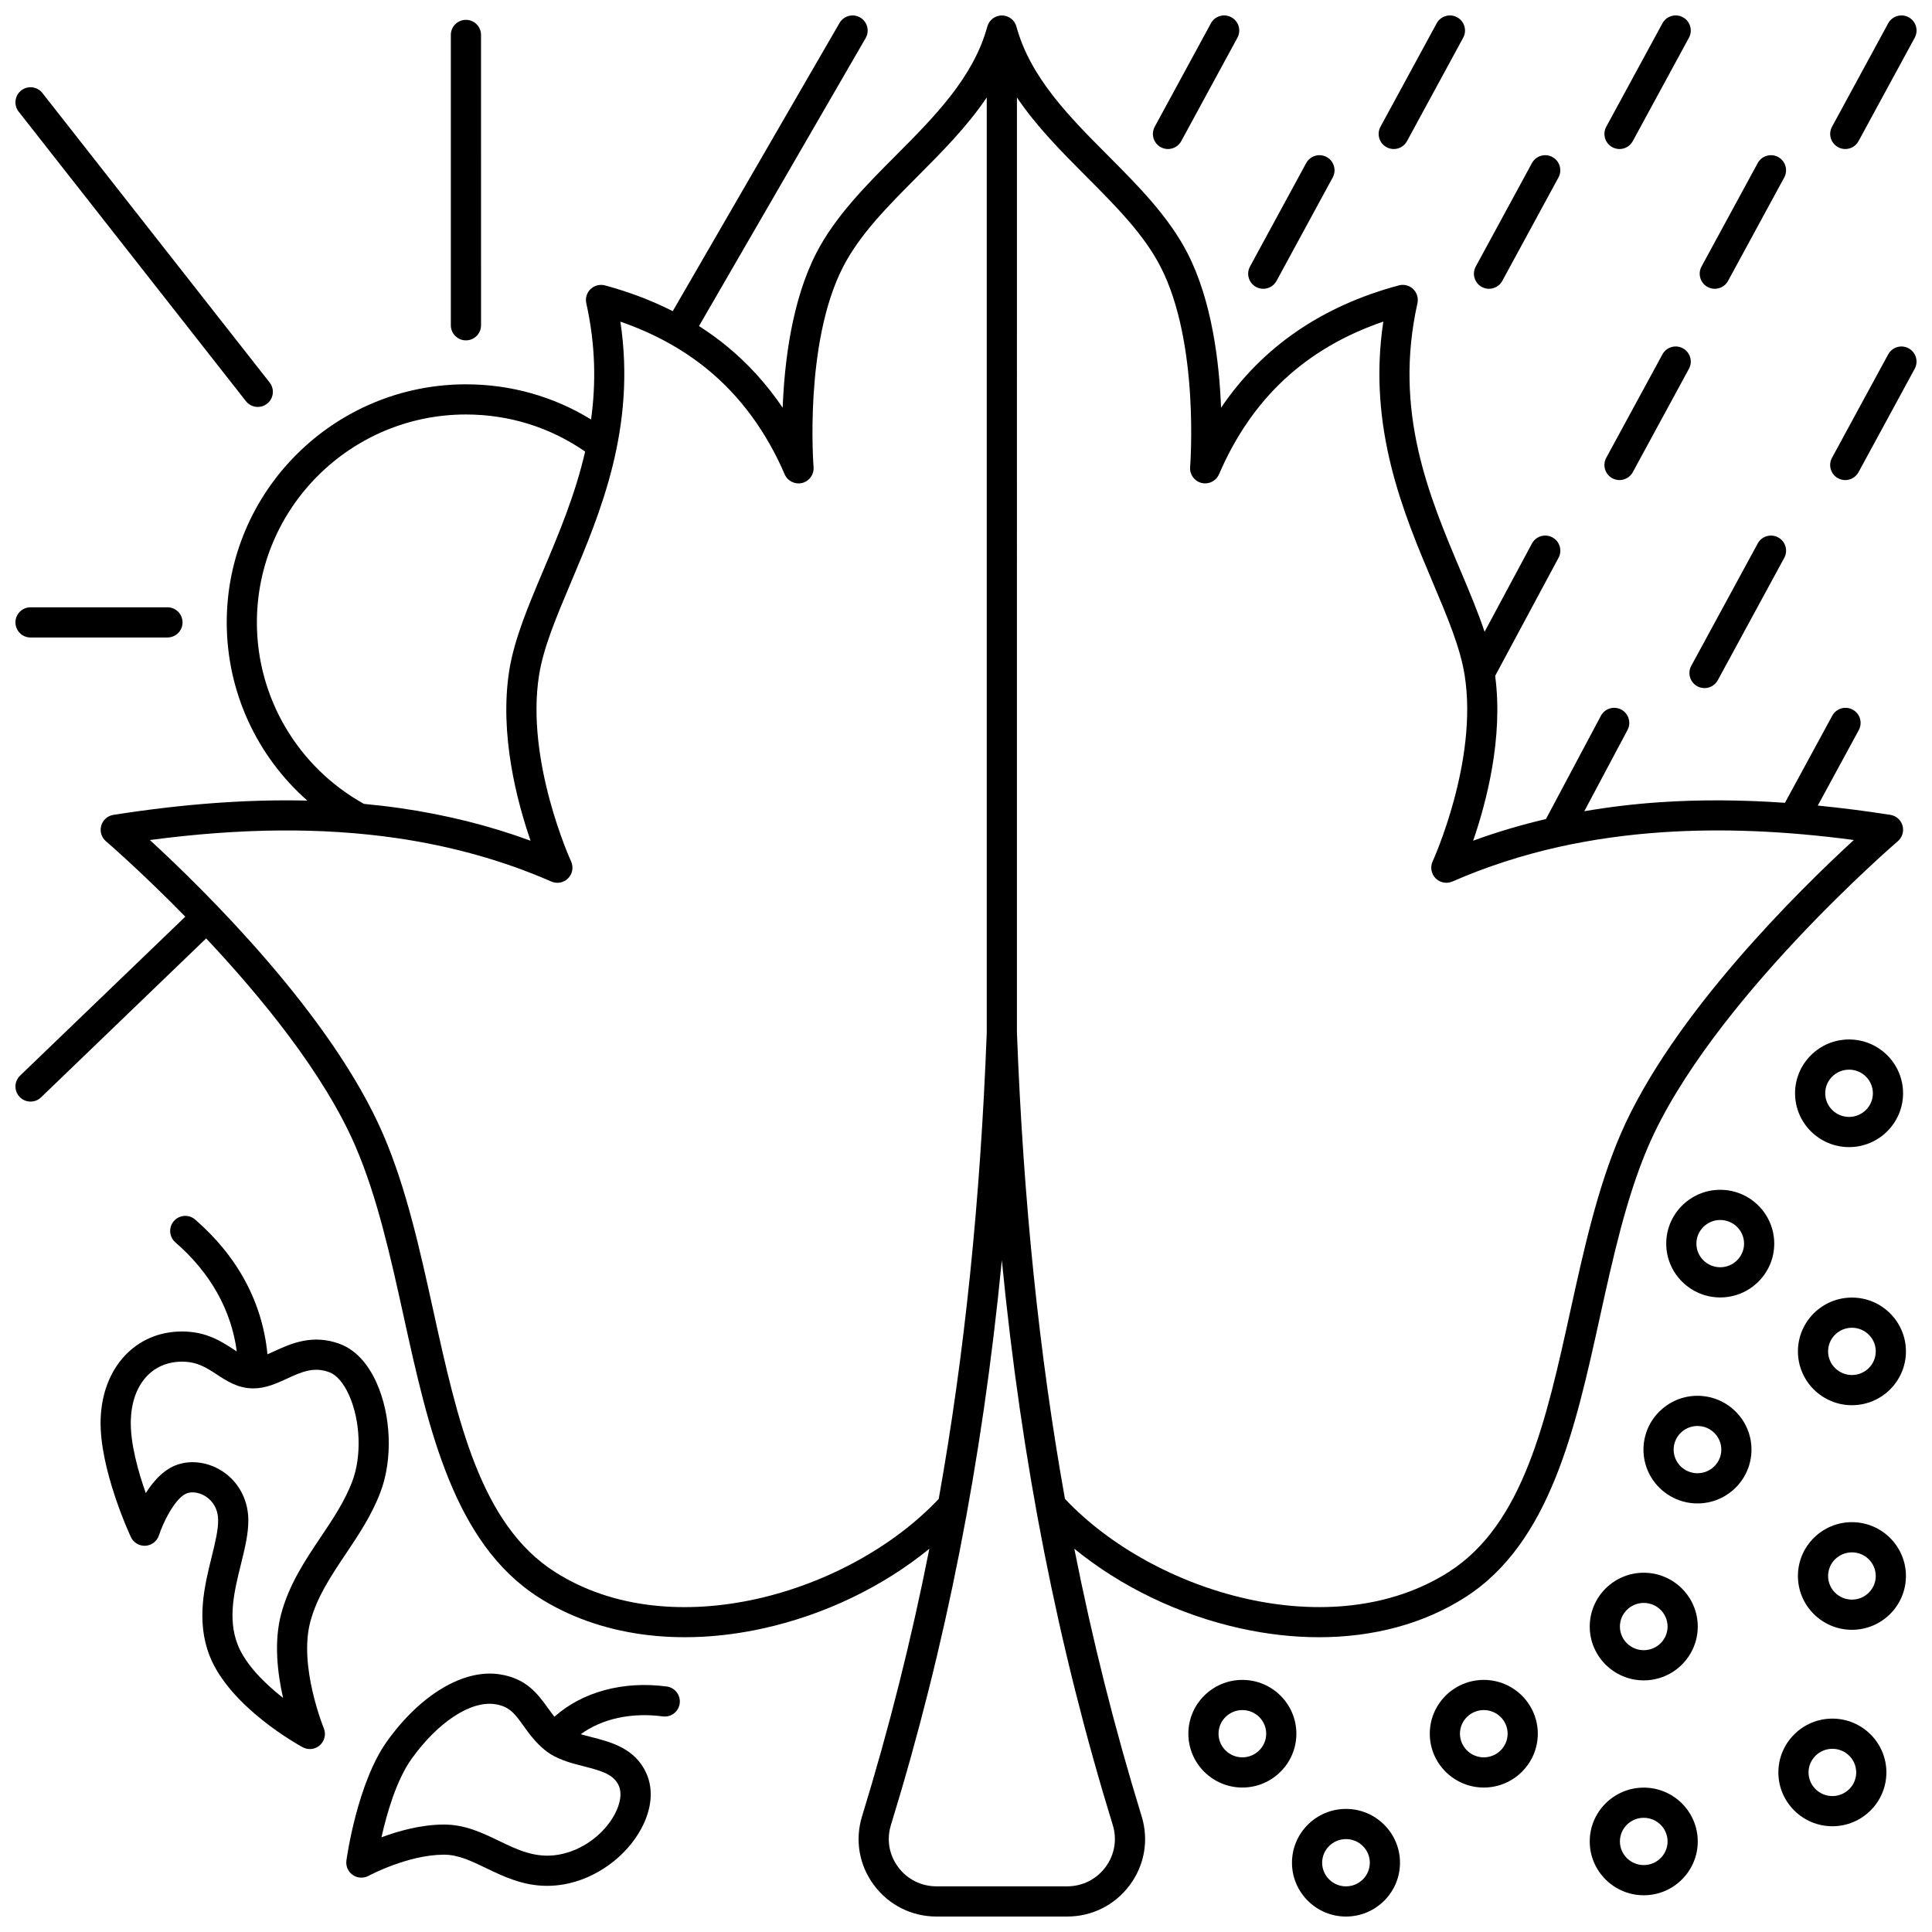 <?xml version="1.0" encoding="UTF-8"?>
<!-- Uploaded to: ICON Repo, www.iconrepo.com, Generator: ICON Repo Mixer Tools -->
<svg width="800px" height="800px" version="1.1" viewBox="144 144 512 512" xmlns="http://www.w3.org/2000/svg">
 <defs>
  <clipPath id="i">
   <path d="m148.09 148.09h500.91v503.81h-500.91z"/>
  </clipPath>
  <clipPath id="h">
   <path d="m148.09 304h44.906v9h-44.906z"/>
  </clipPath>
  <clipPath id="g">
   <path d="m148.09 167h68.906v85h-68.906z"/>
  </clipPath>
  <clipPath id="f">
   <path d="m449 148.09h24v35.906h-24z"/>
  </clipPath>
  <clipPath id="e">
   <path d="m509 148.09h24v35.906h-24z"/>
  </clipPath>
  <clipPath id="d">
   <path d="m569 148.09h24v35.906h-24z"/>
  </clipPath>
  <clipPath id="c">
   <path d="m629 148.09h22.902v35.906h-22.902z"/>
  </clipPath>
  <clipPath id="b">
   <path d="m629 235h22.902v37h-22.902z"/>
  </clipPath>
  <clipPath id="a">
   <path d="m486 623h30v28.902h-30z"/>
  </clipPath>
 </defs>
 <g clip-path="url(#i)">
  <path d="m428.71 554.43c12.25 10.02 27.738 17.52 44.062 21.117 7.086 1.562 14.051 2.336 20.77 2.336 14.457 0 27.773-3.578 38.711-10.559 22.551-14.398 29.254-44.844 35.738-74.293 3.434-15.59 6.981-31.707 12.801-45.215 16.387-38.035 65.652-80.461 66.148-80.883 1.188-1.016 1.672-2.625 1.25-4.129-0.426-1.5-1.684-2.617-3.227-2.859-6.621-1.039-13.008-1.84-19.23-2.461l10.863-19.996c1.055-1.941 0.336-4.367-1.605-5.422-1.941-1.055-4.367-0.336-5.422 1.605l-12.539 23.082c-11.543-0.801-22.5-0.867-33.027-0.16-6.883 0.461-13.629 1.27-20.148 2.391l11.453-21.523c1.039-1.949 0.297-4.371-1.652-5.41-1.949-1.035-4.371-0.297-5.406 1.652l-14.555 27.352c-6.609 1.547-13.066 3.457-19.297 5.746 3.492-10.082 8.035-27.266 5.836-43.684l16.797-31.293c1.043-1.945 0.312-4.371-1.633-5.414-1.945-1.047-4.371-0.312-5.414 1.633l-12.555 23.391c-1.738-5.231-4.027-10.652-6.394-16.262-8.34-19.75-17.793-42.133-11.395-70.809 0.305-1.367-0.125-2.789-1.137-3.758s-2.457-1.34-3.805-0.973c-20.441 5.492-36.227 16.371-47.105 32.426-0.453-12-2.402-28.309-8.875-40.93-5.004-9.758-13.211-17.996-21.148-25.961-10.098-10.137-20.539-20.617-24.203-34.117-0.473-1.742-2.055-2.949-3.859-2.949-1.805 0-3.387 1.207-3.859 2.949-3.664 13.5-14.105 23.98-24.203 34.117-7.938 7.969-16.145 16.207-21.148 25.961-6.473 12.621-8.422 28.93-8.875 40.93-4.254-6.285-9.258-11.785-14.965-16.445-2.281-1.859-4.691-3.594-7.215-5.203l44.164-76.309c1.105-1.91 0.453-4.356-1.457-5.465-1.914-1.105-4.359-0.453-5.465 1.457l-44.195 76.367c-5.531-2.805-11.531-5.094-17.973-6.824-1.348-0.363-2.793 0.008-3.805 0.973-1.012 0.969-1.441 2.394-1.137 3.758 2.484 11.145 2.57 21.336 1.266 30.797-9.945-6.102-21.285-9.312-33.152-9.312-34.957 0-63.398 28.305-63.398 63.094 0 18.297 7.934 35.391 21.355 47.223-15.879-0.375-32.875 0.875-51.391 3.781-1.543 0.242-2.801 1.359-3.227 2.859s0.062 3.113 1.25 4.129c0.211 0.18 9.359 8.059 21.035 19.988l-43.789 42.129c-1.59 1.531-1.641 4.062-0.105 5.652 0.785 0.816 1.832 1.227 2.883 1.227 1 0 1.996-0.371 2.773-1.117l43.762-42.129c14.559 15.488 31.281 35.867 39.578 55.125 5.82 13.508 9.367 29.625 12.801 45.215 6.484 29.445 13.188 59.895 35.738 74.293 16.016 10.227 37.141 13.145 59.477 8.227 16.324-3.598 31.816-11.098 44.062-21.117-4.797 24.254-10.715 47.734-17.836 70.902-1.93 6.269-0.793 12.898 3.109 18.184 3.938 5.328 10.004 8.387 16.645 8.387h34.586c6.641 0 12.707-3.059 16.645-8.387 3.902-5.285 5.035-11.914 3.109-18.184-7.129-23.168-13.043-46.652-17.84-70.902zm-15.211-384.6c5.191 7.699 11.859 14.406 18.398 20.969 7.852 7.879 15.266 15.32 19.699 23.969 10.348 20.176 7.824 52.684 7.797 53.008-0.16 1.953 1.117 3.734 3.016 4.207 1.898 0.473 3.863-0.496 4.641-2.297 8.672-20.105 22.953-33.395 43.543-40.461-4.231 28.074 5.301 50.648 13.07 69.047 3.934 9.312 7.328 17.355 8.488 24.695 3.598 22.77-8.367 49.043-8.484 49.301-0.699 1.508-0.391 3.289 0.77 4.477 1.164 1.188 2.941 1.531 4.461 0.867 8.922-3.906 18.461-7 28.348-9.199 8.645-1.922 17.828-3.219 27.293-3.856 15.699-1.055 32.371-0.383 50.746 2.051-14.301 13.133-48.203 46.379-61.836 78.031-6.121 14.207-9.754 30.707-13.266 46.66-6.414 29.137-12.473 56.66-32.23 69.273-30.938 19.75-78.098 5.695-101.73-19.355-6.879-38.457-11.027-79.023-12.723-123.5zm-201.42 139.11c0-30.379 24.852-55.098 55.402-55.098 11.426 0 22.293 3.391 31.586 9.828-2.621 11.426-6.988 21.785-11.094 31.5-3.965 9.387-7.707 18.254-9.02 26.559-2.656 16.828 2.066 34.703 5.656 45.07-10.812-3.969-22.32-6.856-34.328-8.598-3.231-0.469-6.512-0.852-9.836-1.164-17.516-9.758-28.367-28.113-28.367-48.098zm78.973 251.64c-19.754-12.613-25.812-40.133-32.23-69.273-3.512-15.953-7.144-32.453-13.266-46.66-13.637-31.652-47.539-64.898-61.836-78.031 24.242-3.207 45.711-3.371 65.414-0.508 14.578 2.117 28.363 5.988 40.973 11.508 1.52 0.664 3.293 0.32 4.457-0.863 1.164-1.188 1.473-2.969 0.773-4.477-0.121-0.262-12.082-26.535-8.488-49.305 1.16-7.34 4.555-15.383 8.488-24.695 7.769-18.395 17.297-40.965 13.07-69.035 8.75 3.023 16.457 7.234 22.98 12.559 8.734 7.133 15.652 16.516 20.559 27.891 0.773 1.797 2.738 2.769 4.641 2.297 1.898-0.473 3.176-2.254 3.016-4.207-0.027-0.324-2.555-32.832 7.797-53.008 4.438-8.648 11.848-16.09 19.699-23.969 6.539-6.566 13.207-13.27 18.398-20.969v247.89c-1.695 44.477-5.848 85.043-12.727 123.5-23.621 25.047-70.777 39.105-101.72 19.352zm145.95 78.18c-2.41 3.266-6.133 5.141-10.211 5.141h-34.586c-4.078 0-7.801-1.875-10.211-5.141-2.383-3.223-3.074-7.262-1.898-11.082 14.562-47.359 24.156-95.965 29.402-149.71 5.246 53.75 14.84 102.36 29.402 149.71 1.176 3.82 0.484 7.859-1.898 11.082z"/>
 </g>
 <g clip-path="url(#h)">
  <path d="m152.09 312.94h36.289c2.207 0 4-1.789 4-4 0-2.207-1.789-4-4-4l-36.289 0.004c-2.207 0-4 1.789-4 4 0 2.207 1.789 3.996 4 3.996z"/>
 </g>
 <g clip-path="url(#g)">
  <path d="m209.17 250.31c0.789 1.004 1.961 1.531 3.148 1.531 0.863 0 1.734-0.277 2.465-0.855 1.738-1.363 2.039-3.875 0.676-5.613l-60.223-76.723c-1.363-1.738-3.875-2.039-5.613-0.676-1.738 1.363-2.039 3.875-0.676 5.613z"/>
 </g>
 <path d="m267.48 234.2c2.207 0 4-1.789 4-4l-0.004-76.941c0-2.207-1.789-4-4-4-2.207 0-4 1.789-4 4v76.945c0.004 2.207 1.793 3.996 4.004 3.996z"/>
 <g clip-path="url(#f)">
  <path d="m451.62 183.01c0.605 0.328 1.262 0.484 1.902 0.484 1.418 0 2.793-0.758 3.519-2.09l14.887-27.406c1.055-1.941 0.336-4.367-1.605-5.422-1.941-1.055-4.367-0.336-5.422 1.605l-14.887 27.406c-1.051 1.941-0.336 4.367 1.605 5.422z"/>
 </g>
 <g clip-path="url(#e)">
  <path d="m511.45 183.01c0.605 0.328 1.262 0.484 1.902 0.484 1.418 0 2.793-0.758 3.519-2.09l14.887-27.406c1.055-1.941 0.336-4.367-1.605-5.422s-4.367-0.336-5.422 1.605l-14.887 27.406c-1.055 1.941-0.336 4.367 1.605 5.422z"/>
 </g>
 <g clip-path="url(#d)">
  <path d="m571.28 183.01c0.605 0.328 1.262 0.484 1.902 0.484 1.418 0 2.793-0.758 3.519-2.09l14.887-27.406c1.055-1.941 0.336-4.367-1.605-5.422-1.941-1.055-4.367-0.336-5.422 1.605l-14.887 27.406c-1.051 1.941-0.336 4.367 1.605 5.422z"/>
 </g>
 <g clip-path="url(#c)">
  <path d="m631.11 183.01c0.605 0.328 1.262 0.484 1.902 0.484 1.418 0 2.793-0.758 3.519-2.09l14.887-27.406c1.055-1.941 0.336-4.367-1.605-5.422s-4.367-0.336-5.422 1.605l-14.887 27.406c-1.055 1.941-0.336 4.367 1.605 5.422z"/>
 </g>
 <path d="m571.28 270.74c0.605 0.328 1.262 0.484 1.902 0.484 1.418 0 2.793-0.758 3.519-2.09l14.887-27.406c1.055-1.941 0.336-4.367-1.605-5.422-1.941-1.055-4.367-0.336-5.422 1.605l-14.887 27.406c-1.051 1.941-0.336 4.367 1.605 5.422z"/>
 <g clip-path="url(#b)">
  <path d="m649.81 236.31c-1.941-1.055-4.367-0.336-5.422 1.605l-14.887 27.406c-1.055 1.941-0.336 4.367 1.605 5.422 0.605 0.328 1.262 0.484 1.902 0.484 1.418 0 2.793-0.758 3.519-2.09l14.887-27.406c1.055-1.941 0.336-4.367-1.605-5.422z"/>
 </g>
 <path d="m476.87 220.05c0.605 0.328 1.262 0.484 1.902 0.484 1.418 0 2.793-0.758 3.519-2.09l14.887-27.406c1.055-1.941 0.336-4.367-1.605-5.422-1.938-1.055-4.367-0.336-5.422 1.605l-14.887 27.406c-1.055 1.941-0.336 4.371 1.605 5.422z"/>
 <path d="m536.7 220.05c0.605 0.328 1.262 0.484 1.902 0.484 1.418 0 2.793-0.758 3.519-2.09l14.887-27.406c1.055-1.941 0.336-4.367-1.605-5.422-1.941-1.055-4.367-0.336-5.422 1.605l-14.887 27.406c-1.055 1.941-0.336 4.371 1.605 5.422z"/>
 <path d="m596.53 220.05c0.605 0.328 1.262 0.484 1.902 0.484 1.418 0 2.793-0.758 3.519-2.09l14.887-27.406c1.055-1.941 0.336-4.367-1.605-5.422-1.941-1.055-4.367-0.336-5.422 1.605l-14.887 27.406c-1.051 1.941-0.332 4.371 1.605 5.422z"/>
 <path d="m593.81 325.87c0.605 0.328 1.262 0.484 1.902 0.484 1.418 0 2.793-0.758 3.519-2.09l17.613-32.422c1.055-1.941 0.336-4.367-1.605-5.422-1.941-1.055-4.367-0.336-5.422 1.605l-17.613 32.422c-1.055 1.941-0.336 4.367 1.605 5.422z"/>
 <path d="m599.88 459.31c-7.894 0-14.312 6.398-14.312 14.262 0 7.863 6.422 14.262 14.312 14.262s14.312-6.398 14.312-14.262c0-7.867-6.422-14.262-14.312-14.262zm0 20.523c-3.484 0-6.316-2.809-6.316-6.262 0-3.453 2.832-6.262 6.316-6.262s6.316 2.809 6.316 6.262c0 3.453-2.836 6.262-6.316 6.262z"/>
 <path d="m634.02 419.47c-7.894 0-14.312 6.398-14.312 14.262s6.422 14.262 14.312 14.262 14.312-6.398 14.312-14.262c0.004-7.863-6.418-14.262-14.312-14.262zm0 20.523c-3.484 0-6.316-2.809-6.316-6.262s2.832-6.262 6.316-6.262 6.316 2.809 6.316 6.262-2.832 6.262-6.316 6.262z"/>
 <path d="m634.78 487.87c-7.894 0-14.312 6.398-14.312 14.262 0 7.863 6.422 14.262 14.312 14.262s14.312-6.398 14.312-14.262c0-7.867-6.422-14.262-14.312-14.262zm0 20.523c-3.484 0-6.316-2.812-6.316-6.266s2.832-6.262 6.316-6.262 6.316 2.809 6.316 6.262-2.832 6.266-6.316 6.266z"/>
 <path d="m593.85 513.9c-7.894 0-14.312 6.398-14.312 14.262 0 7.863 6.422 14.262 14.312 14.262 7.891 0 14.312-6.398 14.312-14.262 0-7.867-6.422-14.262-14.312-14.262zm0 20.523c-3.484 0-6.316-2.809-6.316-6.262s2.832-6.262 6.316-6.262c3.484 0 6.316 2.809 6.316 6.262 0 3.449-2.832 6.262-6.316 6.262z"/>
 <path d="m634.78 547.39c-7.894 0-14.312 6.398-14.312 14.262s6.422 14.262 14.312 14.262 14.312-6.398 14.312-14.262-6.422-14.262-14.312-14.262zm0 20.523c-3.484 0-6.316-2.809-6.316-6.262s2.832-6.262 6.316-6.262 6.316 2.809 6.316 6.262-2.832 6.262-6.316 6.262z"/>
 <path d="m629.6 599.45c-7.894 0-14.312 6.398-14.312 14.262s6.422 14.262 14.312 14.262 14.312-6.398 14.312-14.262-6.422-14.262-14.312-14.262zm0 20.527c-3.484 0-6.316-2.809-6.316-6.262 0-3.453 2.832-6.266 6.316-6.266s6.316 2.812 6.316 6.266c0 3.453-2.836 6.262-6.316 6.262z"/>
 <path d="m579.61 560.79c-7.894 0-14.312 6.398-14.312 14.262 0 7.863 6.422 14.262 14.312 14.262s14.312-6.398 14.312-14.262c0-7.863-6.422-14.262-14.312-14.262zm0 20.527c-3.484 0-6.316-2.812-6.316-6.266 0-3.453 2.832-6.262 6.316-6.262s6.316 2.809 6.316 6.262c0 3.453-2.832 6.266-6.316 6.266z"/>
 <path d="m579.61 617.74c-7.894 0-14.312 6.398-14.312 14.262 0 7.863 6.422 14.262 14.312 14.262s14.312-6.398 14.312-14.262c0-7.863-6.422-14.262-14.312-14.262zm0 20.523c-3.484 0-6.316-2.812-6.316-6.266s2.832-6.262 6.316-6.262 6.316 2.809 6.316 6.262c0 3.457-2.832 6.266-6.316 6.266z"/>
 <path d="m537.22 589.19c-7.894 0-14.312 6.398-14.312 14.262s6.422 14.262 14.312 14.262 14.312-6.398 14.312-14.262c0-7.867-6.422-14.262-14.312-14.262zm0 20.523c-3.484 0-6.316-2.812-6.316-6.266 0-3.453 2.832-6.262 6.316-6.262s6.316 2.809 6.316 6.262c0 3.453-2.836 6.266-6.316 6.266z"/>
 <g clip-path="url(#a)">
  <path d="m500.7 623.38c-7.894 0-14.312 6.398-14.312 14.262s6.422 14.262 14.312 14.262c7.891 0 14.312-6.398 14.312-14.262s-6.422-14.262-14.312-14.262zm0 20.523c-3.484 0-6.316-2.809-6.316-6.262s2.832-6.262 6.316-6.262c3.484 0 6.316 2.809 6.316 6.262s-2.832 6.262-6.316 6.262z"/>
 </g>
 <path d="m473.24 589.19c-7.894 0-14.312 6.398-14.312 14.262s6.422 14.262 14.312 14.262 14.312-6.398 14.312-14.262c0-7.867-6.418-14.262-14.312-14.262zm0 20.523c-3.484 0-6.316-2.812-6.316-6.266 0-3.453 2.832-6.262 6.316-6.262s6.316 2.809 6.316 6.262c0 3.453-2.832 6.266-6.316 6.266z"/>
 <path d="m235.61 555.84c3.383-5.043 6.879-10.262 9.203-16.371 3.305-8.684 2.883-20.375-1.047-29.082-2.34-5.184-5.68-8.719-9.66-10.215-7.277-2.738-13.098-0.062-17.348 1.887-0.656 0.301-1.281 0.586-1.883 0.844-1.297-13.637-7.852-25.918-19.16-35.707-1.668-1.445-4.195-1.266-5.641 0.402-1.445 1.668-1.266 4.195 0.402 5.641 9.277 8.035 14.832 17.949 16.273 28.91-0.277-0.18-0.566-0.367-0.875-0.566-3.215-2.106-7.215-4.727-13.648-4.727-12.297 0-21.164 9.594-21.559 23.328-0.375 13.016 7.68 30.426 8.023 31.16 0.695 1.488 2.238 2.394 3.863 2.297 1.637-0.098 3.051-1.188 3.562-2.746 1.082-3.297 3.906-9.172 6.863-10.898 1.352-0.785 3.383-0.648 5.172 0.352 1.066 0.598 3.562 2.406 3.656 6.34 0.066 2.703-0.809 6.234-1.73 9.977-1.844 7.461-4.141 16.746-0.59 25.977 5.297 13.77 23.93 23.965 24.723 24.391 0.598 0.32 1.25 0.48 1.898 0.48 0.969 0 1.926-0.352 2.68-1.027 1.258-1.133 1.664-2.934 1.02-4.496-0.066-0.164-6.699-16.461-3.578-28.18 1.758-6.598 5.461-12.121 9.379-17.969zm-17.105 15.902c-1.961 7.356-0.965 15.715 0.512 22.223-4.887-3.836-10.027-8.918-12.062-14.199-2.648-6.887-0.852-14.156 0.887-21.188 1.055-4.273 2.055-8.312 1.965-12.086-0.137-5.586-3.031-10.492-7.75-13.129-2.227-1.242-4.656-1.867-7.012-1.867-2.164 0-4.269 0.527-6.09 1.594-2.578 1.504-4.688 4.027-6.32 6.598-2.004-5.668-4.144-13.223-3.969-19.273 0.273-9.453 5.598-15.559 13.566-15.559 4.047 0 6.465 1.586 9.266 3.422 2.617 1.715 5.586 3.66 9.637 3.66 3.293 0 6.176-1.324 8.965-2.606 3.777-1.734 7.039-3.234 11.191-1.672 1.922 0.723 3.762 2.859 5.188 6.019 3.062 6.793 3.418 16.23 0.859 22.953-2 5.262-5.094 9.875-8.371 14.762-4.109 6.129-8.363 12.473-10.461 20.348z"/>
 <path d="m320.68 590.94c-11.559-1.535-22.379 1.441-29.75 8.012-0.578-0.727-1.133-1.48-1.695-2.262-2.66-3.699-5.68-7.894-12.824-8.98-9.52-1.457-20.961 5.344-29.832 17.73-7.875 10.992-10.664 30.781-10.777 31.617-0.203 1.492 0.445 2.977 1.688 3.832 1.238 0.859 2.859 0.945 4.18 0.227 0.102-0.059 10.449-5.606 20.004-5.606 3.758 0 7.176 1.648 11.137 3.555 4.625 2.227 9.758 4.703 16.18 4.703 1.41 0 2.887-0.121 4.43-0.387 8.445-1.465 16.508-7.273 20.543-14.805 2.754-5.141 3.238-10.309 1.363-14.551-2.961-6.715-9.441-8.367-14.648-9.695-0.957-0.242-1.887-0.484-2.773-0.742 5.582-4.086 13.363-5.832 21.734-4.723 2.188 0.297 4.199-1.246 4.492-3.438 0.277-2.188-1.262-4.195-3.449-4.488zm-21.992 21.145c4.91 1.254 7.984 2.172 9.309 5.176 0.844 1.918 0.445 4.668-1.098 7.547-2.914 5.441-8.746 9.641-14.855 10.699-6.043 1.051-10.766-1.23-15.77-3.637-4.434-2.137-9.023-4.348-14.605-4.348-6.008 0-12.074 1.703-16.578 3.379 1.402-6.266 3.957-15.168 7.984-20.793 7.004-9.777 15.684-15.453 22.129-14.484 3.82 0.582 5.219 2.523 7.531 5.742 1.469 2.043 3.133 4.356 5.668 6.422 3 2.438 6.707 3.383 10.285 4.297z"/>
</svg>